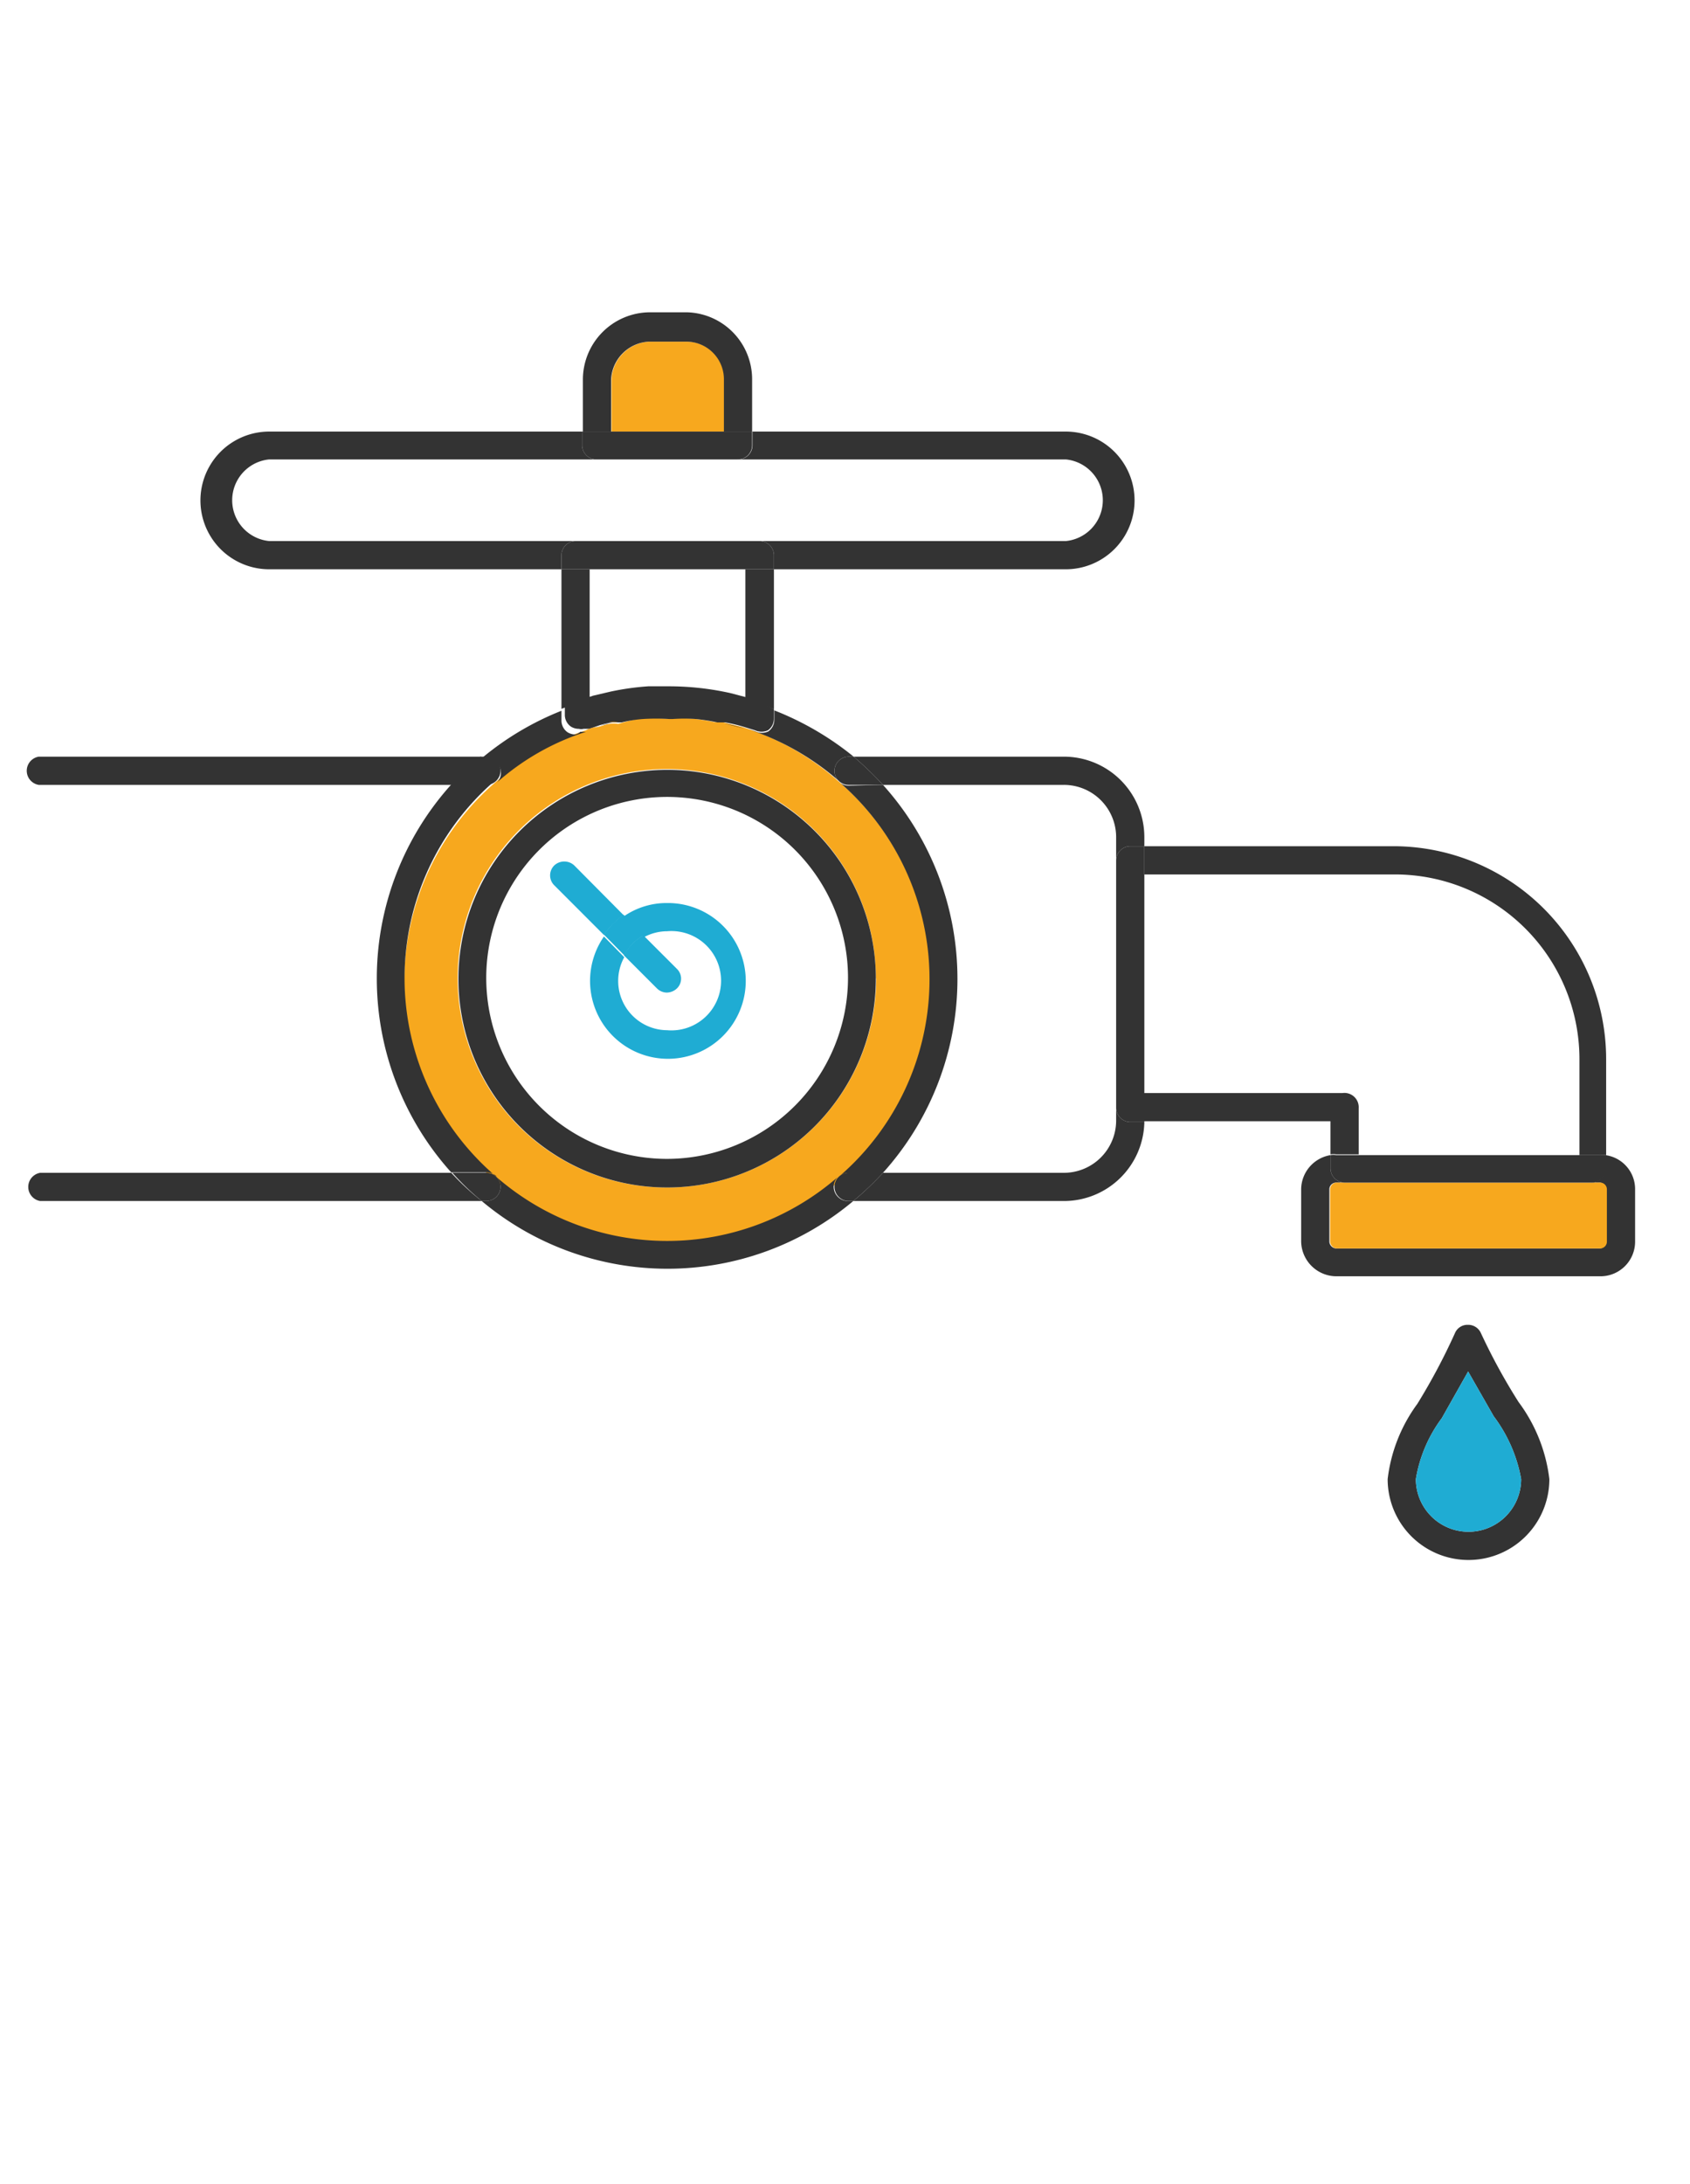 <svg xmlns="http://www.w3.org/2000/svg" viewBox="0 0 44.94 58.04" xmlns:v="https://vecta.io/nano"><path d="M19.26 10.08v1.39h-3v-1.39a1.06 1.06 0 0 1 1-1h1a1 1 0 0 1 1 1zm3.03 10.68a7 7 0 1 1-9.08 0 6.58 6.58 0 0 1 2.37-1.35.9.9 0 0 1 .23-.08c.13 0 .25-.07.38-.09a.74.74 0 0 1 .25 0 5 5 0 0 1 .56-.14h0a5.53 5.53 0 0 1 .71 0h.08a4.44 4.44 0 0 1 .63 0h0a5.62 5.62 0 0 1 .57.09h.21l.53.13h0a6.93 6.93 0 0 1 2.56 1.44zm1 5.25a5.56 5.56 0 1 0-5.56 5.55A5.56 5.56 0 0 0 23.3 26z" fill="#f7a81e"/><path d="M43.48 31.6V33a.92.92 0 0 1-.93.92h-7a.94.94 0 0 1-.95-.92v-1.4a.93.93 0 0 1 .78-.9v.35a.38.38 0 0 0 .37.38h-.22a.18.18 0 0 0-.18.17V33a.19.19 0 0 0 .18.18h7a.18.18 0 0 0 .18-.18v-1.4a.18.18 0 0 0-.18-.17h-.22a.38.38 0 0 0 .38-.38v-.35a.91.91 0 0 1 .79.9z" fill="#333"/><path d="M42.73 31.6V33a.18.18 0 0 1-.18.18h-7a.19.19 0 0 1-.18-.18v-1.4a.18.18 0 0 1 .18-.17h7a.18.18 0 0 1 .18.17z" fill="#f7a81e"/><g fill="#333"><path d="M42.71 30.7v.35a.38.38 0 0 1-.38.38h-6.58a.38.38 0 0 1-.37-.38v-.35a.39.39 0 0 1 .15 0h7a.44.44 0 0 1 .18 0z"/><path d="M42.71 28.15v2.55a.44.44 0 0 0-.16 0H42v-2.55a4.91 4.91 0 0 0-4.9-4.91h-6.67v-.75h6.63a5.66 5.66 0 0 1 5.65 5.66zM41.2 39.31a2.15 2.15 0 1 1-4.3 0 4.21 4.21 0 0 1 .79-2 16.43 16.43 0 0 0 1-1.88.36.36 0 0 1 .34-.22.37.37 0 0 1 .35.22 16 16 0 0 0 1 1.83 4.27 4.27 0 0 1 .82 2.05zm-.75 0a3.92 3.92 0 0 0-.73-1.67l-.68-1.19-.7 1.24a3.73 3.73 0 0 0-.69 1.62 1.4 1.4 0 1 0 2.8 0z"/></g><path d="M39.72 37.64a3.92 3.92 0 0 1 .73 1.67 1.4 1.4 0 1 1-2.8 0 3.73 3.73 0 0 1 .69-1.62l.7-1.24.68 1.19z" fill="#1facd3"/><g fill="#333"><path d="M36.13 29.45v1.23h-.6a.39.39 0 0 0-.15 0v-.88h-5v-.75h5.32a.38.38 0 0 1 .43.4z"/><path d="M30.43,29.07v.75h-.38a.38.38,0,0,1-.37-.37V22.87a.38.38,0,0,1,.37-.38h.38v6.58Z"/><path d="M30.43 22.24v.25h-.38a.38.38 0 0 0-.37.38v-.63a1.39 1.39 0 0 0-1.4-1.38h-4.8a9.15 9.15 0 0 0-.78-.75h5.58a2.14 2.14 0 0 1 2.15 2.13zm-.38 7.58h.38a2.14 2.14 0 0 1-2.15 2.1h-5.59a8 8 0 0 0 .79-.75h4.8a1.39 1.39 0 0 0 1.4-1.38v-.34a.38.38 0 0 0 .37.37z"/><path d="M28.34 11.47a1.83 1.83 0 1 1 0 3.66h-7.76v-.37a.38.38 0 0 0-.38-.38h8.14a1.09 1.09 0 0 0 0-2.17h-8.71a.38.38 0 0 0 .38-.37v-.37zm-4.86 9.39a7.7 7.7 0 0 1 0 10.31h-.91a.37.37 0 0 0-.27.11h0a6.92 6.92 0 0 0 0-10.51h0a.37.37 0 0 0 .27.11z"/><path d="M23.48 20.86h-.91a.37.37 0 0 1-.27-.11.36.36 0 0 1-.11-.26.38.38 0 0 1 .38-.38h.13a9.15 9.15 0 0 1 .78.75zm-.91 10.31h.91a8 8 0 0 1-.79.75h-.12a.38.38 0 0 1-.38-.38.36.36 0 0 1 .11-.26.37.37 0 0 1 .27-.11z"/><path d="M22.7 20.11h-.13a.38.38 0 0 0-.38.38.36.36 0 0 0 .11.26h0a6.93 6.93 0 0 0-2.47-1.39l.26.08a.41.41 0 0 0 .34 0 .38.38 0 0 0 .16-.31v-.25a7.93 7.93 0 0 1 2.11 1.23zm-.13 11.81h.12a7.68 7.68 0 0 1-9.88 0h.13a.38.38 0 0 0 .37-.38.36.36 0 0 0-.11-.26h0a6.91 6.91 0 0 0 9.08 0h0a.36.36 0 0 0-.11.26.38.38 0 0 0 .4.38z"/><path d="M17.74 20.46A5.55 5.55 0 1 1 12.19 26a5.56 5.56 0 0 1 5.55-5.54zM22.55 26a4.81 4.81 0 1 0-4.81 4.8 4.82 4.82 0 0 0 4.81-4.8zm-1.97-7.15v.25a.38.38 0 0 1-.16.31.41.41 0 0 1-.34 0l-.26-.08h0a4.56 4.56 0 0 0-.53-.13h-.21a5.62 5.62 0 0 0-.57-.09h0a4.44 4.44 0 0 0-.63 0h-.08a5.53 5.53 0 0 0-.71 0h0a3.44 3.44 0 0 0-.56.09h-.25a2.34 2.34 0 0 0-.38.09l-.23.08h-.15a.27.27 0 0 1-.13 0 .39.39 0 0 1-.21-.06.38.38 0 0 1-.16-.31v-.26l.75-.25h0l.47-.11a7.09 7.09 0 0 1 1-.14h.52a7.54 7.54 0 0 1 1.66.18l.42.11a6.15 6.15 0 0 1 .74.32z"/><path d="M20.58,15.13v3.72a6.15,6.15,0,0,0-.76-.25V15.13Z"/><path d="M20.58 14.76v.37h-5.65v-.37a.38.38 0 0 1 .37-.38h4.9a.38.38 0 0 1 .38.38zM20 11.47v.37a.38.38 0 0 1-.38.37h-3.77a.38.38 0 0 1-.37-.37v-.37H20z"/><path d="M20 10.08v1.39h-.75v-1.39a1 1 0 0 0-1-1h-1a1.06 1.06 0 0 0-1 1v1.39h-.75v-1.39a1.79 1.79 0 0 1 1.77-1.78h1A1.78 1.78 0 0 1 20 10.08zm-.18 8.52l-.42-.11a3.25 3.25 0 0 1 .42.11zm-.03.76l-.53-.13a4.56 4.56 0 0 1 .53.13z"/></g><path d="M17.74,24a2.07,2.07,0,1,1-1.68.89l.54.55a1.31,1.31,0,0,0,1.14,1.94,1.32,1.32,0,1,0,0-2.63,1.3,1.3,0,0,0-.62.16l-.54-.55A2,2,0,0,1,17.74,24Z" fill="#1facd3"/><path d="M19.05 19.19a5.62 5.62 0 0 0-.57-.09 5.62 5.62 0 0 1 .57.09zm-.6-.09a4.44 4.44 0 0 0-.63 0 4.44 4.44 0 0 1 .63 0z" fill="#333"/><path d="M18,25.75a.36.36,0,0,1,0,.52.4.4,0,0,1-.27.11.38.38,0,0,1-.26-.11l-.88-.88a1.27,1.27,0,0,1,.52-.53Z" fill="#1facd3"/><path d="M17.74 18.31h-.52zm0 .75a5.53 5.53 0 0 0-.71 0 5.53 5.53 0 0 1 .71 0z" fill="#333"/><path d="M16.58 24.31l.54.55a1.27 1.27 0 0 0-.52.53l-.54-.55a2 2 0 0 1 .52-.53z" fill="#1facd3"/><path d="M17,19.1a5,5,0,0,0-.56.09A3.44,3.44,0,0,1,17,19.1Z" fill="#333"/><path d="M15.27 23l1.31 1.32a2 2 0 0 0-.52.53l-1.32-1.32a.37.37 0 0 1 0-.53.39.39 0 0 1 .53 0z" fill="#1facd3"/><path d="M16.44,19.19a.74.74,0,0,0-.25,0Z" fill="#f7a81e"/><path d="M16.19 18.47l-.47.11zm0 .77c-.13 0-.25.06-.38.09a2.34 2.34 0 0 1 .38-.09zm-.34-7.03H7.16a1.09 1.09 0 0 0 0 2.17h8.14a.38.38 0 0 0-.37.38v.37H7.16a1.83 1.83 0 0 1 0-3.66h8.32v.37a.38.38 0 0 0 .37.37z" fill="#333"/><path d="M15.81,19.33a.9.9,0,0,0-.23.08Z" fill="#f7a81e"/><g fill="#333"><path d="M15.68 15.13v3.46a8.24 8.24 0 0 0-.75.25v-3.71zm-.25 4.32h.15a6.58 6.58 0 0 0-2.37 1.35h0a.36.36 0 0 0 .11-.26.38.38 0 0 0-.37-.38h-.15a7.76 7.76 0 0 1 2.13-1.27v.26a.38.38 0 0 0 .16.31.39.39 0 0 0 .21.06.27.27 0 0 0 .13-.07z"/><path d="M13.31 20.49a.38.38 0 0 1-.37.37H12a7.78 7.78 0 0 1 .77-.75h.14a.38.38 0 0 1 .4.38zm-.11 10.79a.36.36 0 0 1 .11.26.38.38 0 0 1-.37.38h-.13a6.91 6.91 0 0 1-.78-.75h.91a.36.36 0 0 1 .26.11z"/><path d="M13.21,31.27h0a.36.36,0,0,0-.26-.11H12a7.7,7.7,0,0,1,0-10.31h.91a.36.36,0,0,0,.26-.11h0a6.93,6.93,0,0,0,0,10.51Z"/><path d="M12.81 31.92H1.07a.38.38 0 0 1 0-.75H12a6.91 6.91 0 0 0 .81.75zM1.07 20.11H12.8a7.78 7.78 0 0 0-.77.75h-11a.38.38 0 0 1 0-.75z"/></g></svg>